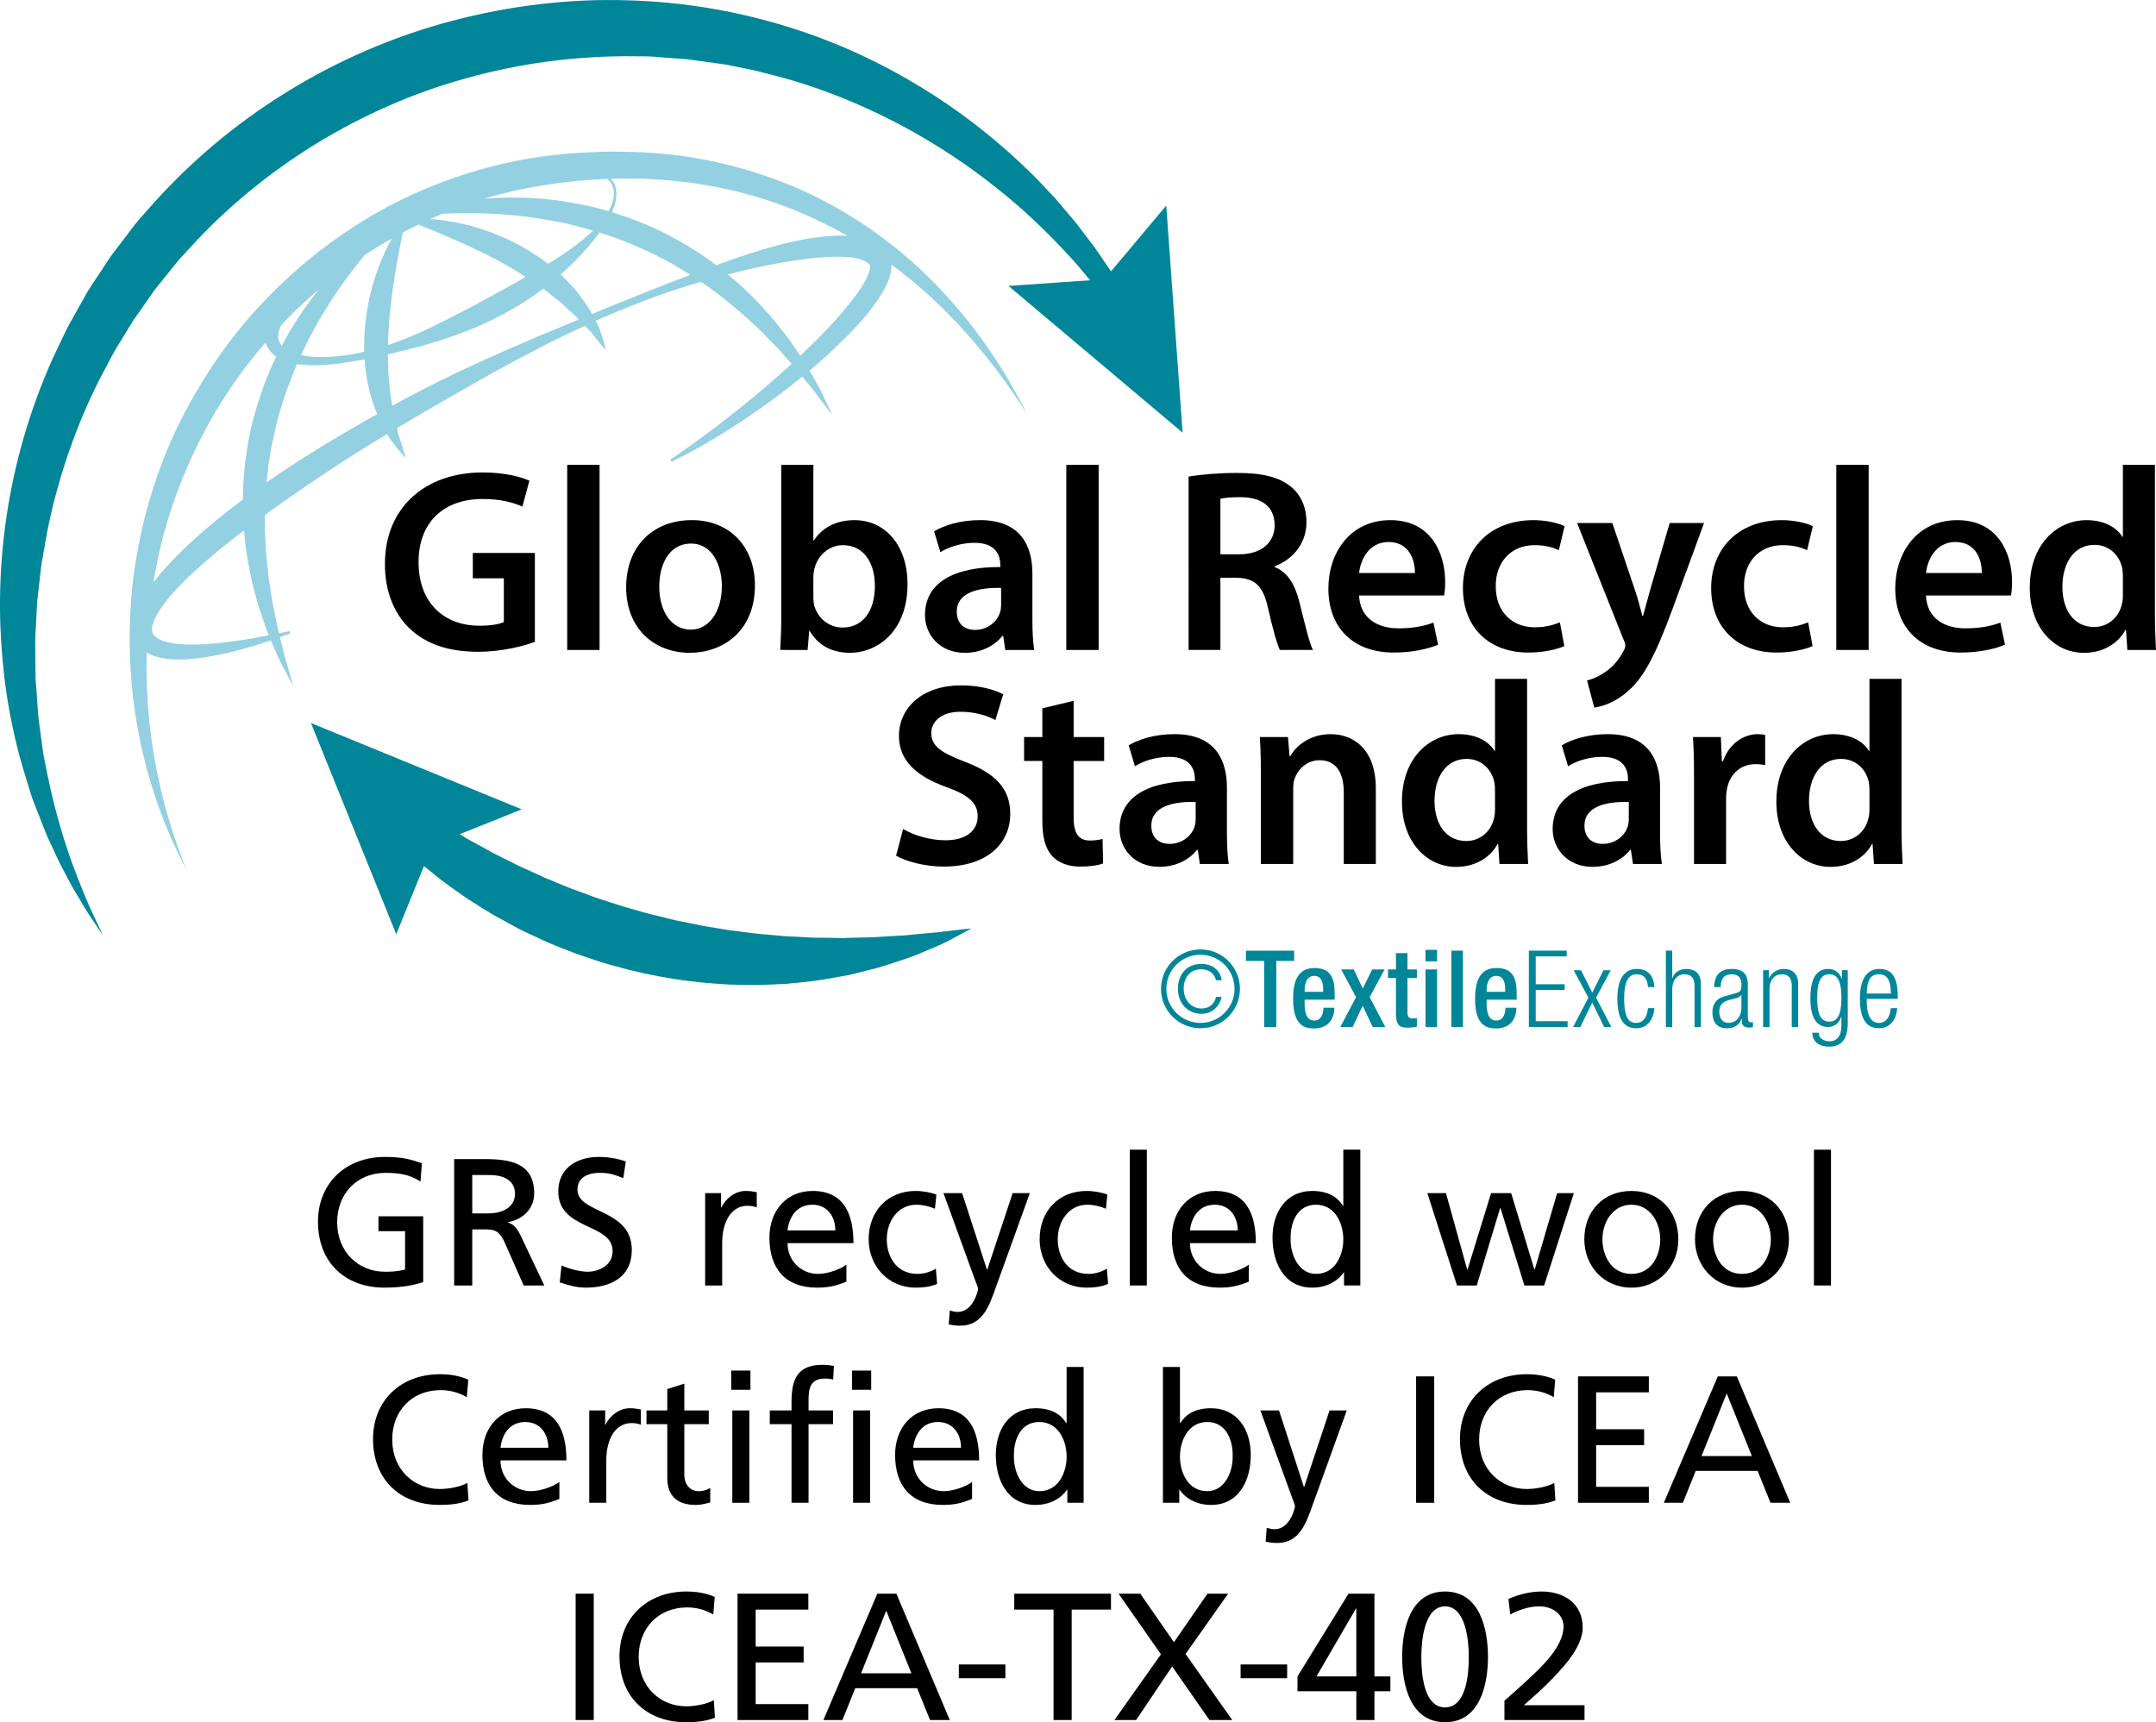 <?xml version="1.0" encoding="utf-8"?>
<!-- Generator: Adobe Illustrator 12.0.0, SVG Export Plug-In . SVG Version: 6.00 Build 51448)  -->
<!DOCTYPE svg PUBLIC "-//W3C//DTD SVG 1.1 Tiny//EN" "http://www.w3.org/Graphics/SVG/1.1/DTD/svg11-tiny.dtd">
<svg  version="1.1" baseProfile="tiny" id="Layer_1" xmlns="http://www.w3.org/2000/svg" xmlns:xlink="http://www.w3.org/1999/xlink" width="300" height="239.67"
	 viewBox="-0.122 -0.439 300 239.67" xml:space="preserve">
<g>
	<g>
		<path fill="#93D0E2" d="M141.711,55.11c-0.736-1.334-1.799-3.307-3.381-5.675c-1.572-2.377-3.603-5.202-6.275-8.174
			c-2.646-2.988-5.94-6.123-9.946-9.031c-4.001-2.904-8.719-5.616-14.076-7.604c-5.348-1.988-11.286-3.391-17.514-3.79
			c-3.11-0.216-6.285-0.226-9.486-0.044c-0.795,0.059-1.602,0.104-2.402,0.177c-0.802,0.084-1.604,0.167-2.409,0.251
			c-0.874,0.108-1.589,0.227-2.394,0.35c-0.788,0.118-1.629,0.3-2.439,0.448c-6.462,1.324-12.791,3.662-18.638,6.9
			c-5.837,3.258-11.147,7.412-15.71,12.131c-4.584,4.7-8.32,10.04-11.253,15.538c-2.948,5.507-4.934,11.207-6.208,16.807
			c-0.579,2.672-1.073,5.507-1.324,8.14c-0.143,1.329-0.197,2.643-0.278,3.928c-0.015,1.284-0.096,2.544-0.052,3.779
			c0.047,4.946,0.625,9.44,1.437,13.353c0.797,3.908,1.855,7.225,2.823,9.907c0.997,2.672,1.939,4.7,2.611,6.068
			c0.684,1.353,1.048,2.082,1.048,2.082s-0.293-0.758-0.842-2.176c-0.543-1.413-1.24-3.524-2.032-6.23
			c-0.736-2.717-1.497-6.059-2.035-9.927c-0.49-3.573-0.75-7.608-0.645-11.969c0.035,0.02,0.071,0.049,0.101,0.069
			c1.083,0.605,2.111,0.758,3.063,0.861c1.91,0.158,3.593-0.034,5.126-0.275c1.531-0.246,2.914-0.542,4.137-0.871
			c2.01-0.532,3.629-1.043,4.853-1.457c0.047,0.108,0.091,0.217,0.138,0.32c0.539,1.279,1.012,2.387,1.491,3.258
			c0.913,1.772,1.462,2.756,1.462,2.756s-0.288-1.107-0.842-2.993c-0.313-0.93-0.554-2.106-0.903-3.42
			c-0.035-0.118-0.059-0.241-0.091-0.359c0.948-0.344,1.452-0.531,1.452-0.531l-0.096-0.32c0,0-0.519,0.108-1.496,0.31
			c-0.251-1.088-0.473-2.284-0.75-3.549c-0.197-0.807-0.273-1.678-0.423-2.554c-0.071-0.443-0.14-0.896-0.216-1.349
			c-0.077-0.453-0.106-0.92-0.163-1.388c-0.231-1.88-0.327-3.873-0.404-5.92c0.013-0.562,0-1.137,0-1.713
			c2.995-2.17,6.16-4.336,9.45-6.516c2.446-1.609,4.98-3.189,7.572-4.75c0.165,0.281,0.327,0.556,0.473,0.807
			c0.403,0.537,0.782,0.989,1.083,1.363c0.62,0.753,1.004,1.157,1.004,1.157s-0.13-0.546-0.423-1.467
			c-0.145-0.467-0.317-1.023-0.548-1.653c-0.072-0.33-0.143-0.669-0.222-1.024c1.688-1.009,3.391-2.013,5.119-3.012
			c4.865-2.805,9.818-5.669,14.922-8.258c2.008-1.043,4.043-2.028,6.096-2.968c0.305,0.315,0.607,0.625,0.886,0.906
			c0.398,0.537,0.775,0.989,1.083,1.363c0.615,0.748,0.999,1.157,0.999,1.157s-0.13-0.542-0.418-1.472
			c-0.153-0.458-0.317-1.024-0.549-1.654c-0.153-0.305-0.317-0.645-0.495-0.994c2.641-1.176,5.311-2.259,7.993-3.248
			c2.212-0.817,4.429-1.531,6.651-2.186c0.143,0.094,0.288,0.192,0.433,0.286c0.883,0.581,1.686,1.24,2.515,1.846
			c1.594,1.29,3.13,2.554,4.491,3.868c0.35,0.325,0.701,0.63,1.024,0.965c0.317,0.33,0.63,0.66,0.942,0.979
			c0.615,0.649,1.265,1.225,1.794,1.87c0.485,0.561,0.962,1.097,1.422,1.609c-1.201,1.097-2.375,2.136-3.495,3.096
			c-2.63,2.264-5.02,4.129-6.999,5.645c-1.996,1.506-3.595,2.647-4.692,3.42c-1.105,0.768-1.693,1.176-1.693,1.176l0.17,0.285
			c0,0,0.64-0.32,1.846-0.93c1.193-0.63,2.938-1.58,5.084-2.904c2.158-1.319,4.712-3.017,7.55-5.109
			c1.191-0.896,2.441-1.86,3.721-2.909c0.02,0.025,0.039,0.049,0.059,0.074c0.841,1.063,1.639,1.964,2.197,2.771
			c1.174,1.575,1.885,2.471,1.885,2.471s-0.453-1.034-1.324-2.825c-0.408-0.906-1.014-1.949-1.715-3.15
			c-0.03-0.054-0.069-0.113-0.101-0.167c1.427-1.201,2.884-2.5,4.341-3.932c1.563-1.536,3.16-3.18,4.611-5.148
			c0.719-0.989,1.43-2.028,1.979-3.347c0.249-0.645,0.495-1.363,0.445-2.348c2.655,1.968,5.003,3.991,7.026,5.984
			c2.775,2.741,5.013,5.335,6.747,7.56c0.876,1.103,1.597,2.136,2.262,3.012c0.625,0.9,1.159,1.668,1.587,2.293
			c0.832,1.274,1.277,1.954,1.277,1.954S142.412,56.454,141.711,55.11 M90.298,24.478c5.901,0.28,11.556,1.349,16.701,3.056
			c2.579,0.842,5.008,1.885,7.306,3.002c1.206,0.585,2.37,1.201,3.499,1.835c-1.307-0.069-2.576,0.01-3.836,0.167
			c-2.675,0.32-5.3,0.975-7.916,1.732c-2.178,0.649-4.351,1.402-6.521,2.195c-0.846-0.649-1.725-1.279-2.652-1.86
			c-0.972-0.6-1.93-1.24-2.963-1.767l-1.526-0.827l-1.577-0.748c-1.885-0.866-3.846-1.56-5.798-2.17
			c0.46-1.009,0.662-1.914,0.64-2.599c-0.01-0.433-0.094-0.802-0.17-1.009c-0.076-0.207-0.116-0.31-0.116-0.31l-0.005-0.01
			c0,0-0.062-0.108-0.172-0.31c-0.066-0.113-0.177-0.256-0.308-0.409C86.708,24.389,88.519,24.395,90.298,24.478 M76.126,36.28
			c-0.842-0.729-1.821-1.274-2.754-1.895c-0.967-0.591-1.983-1.088-2.982-1.585c-0.509-0.221-1.019-0.433-1.525-0.635
			c-0.5-0.212-0.999-0.409-1.509-0.556c-0.997-0.34-1.971-0.63-2.914-0.837c-0.93-0.246-1.833-0.379-2.655-0.517
			c-0.746-0.098-1.425-0.172-2.045-0.211c0.549-0.251,1.102-0.492,1.661-0.729c0.042,0,0.082-0.005,0.123-0.005
			c1.361-0.069,2.887-0.094,4.55-0.084c1.664,0.04,3.452,0.118,5.337,0.305c1.885,0.167,3.849,0.482,5.867,0.856
			c1.693,0.3,3.396,0.768,5.113,1.27c-0.684,0.669-1.481,1.349-2.372,2.013C78.872,34.547,77.551,35.409,76.126,36.28
			 M38.599,46.104c0.046-0.33,0.121-0.674,0.268-1.019c0.029-0.079,0.069-0.157,0.106-0.231c0.313-0.34,0.625-0.674,0.947-1.004
			c1.38-1.412,2.842-2.756,4.363-4.041c-0.462,0.561-0.92,1.147-1.366,1.767c-0.598,0.787-1.149,1.644-1.742,2.5
			c-0.554,0.881-1.12,1.792-1.624,2.746c-0.15,0.276-0.308,0.566-0.458,0.847c-0.066-0.074-0.125-0.147-0.172-0.227
			c-0.04-0.069-0.096-0.128-0.121-0.202l-0.049-0.104l-0.027-0.059l-0.005-0.01C38.55,46.571,38.604,46.478,38.599,46.104
			 M84.903,25.034c0.101,0.177,0.153,0.271,0.158,0.275c0.005,0.01,0.04,0.104,0.111,0.295c0.071,0.212,0.125,0.482,0.14,0.896
			c-0.005,0.404-0.091,0.906-0.293,1.467c-0.116,0.315-0.275,0.64-0.467,0.979c-0.081-0.024-0.163-0.049-0.241-0.074
			c-1.105-0.295-2.192-0.61-3.297-0.802c-0.549-0.108-1.093-0.212-1.632-0.32c-0.551-0.084-1.09-0.167-1.624-0.246
			c-1.073-0.167-2.136-0.256-3.174-0.345c-1.039-0.039-2.052-0.108-3.044-0.098c-1.481-0.035-2.904,0.039-4.242,0.147
			c1.622-0.492,3.255-0.916,4.892-1.26c4.053-0.847,8.17-1.334,12.218-1.486C84.638,24.685,84.808,24.886,84.903,25.034
			 M42.143,48.166c0.908-1.836,1.833-3.603,2.832-5.207c0.977-1.619,1.991-3.101,2.958-4.459c0.933-1.265,1.826-2.412,2.655-3.425
			c1.245-0.817,2.52-1.59,3.822-2.323c-0.308,0.556-0.63,1.176-0.962,1.865c-0.339,0.768-0.716,1.6-1.023,2.51
			c-0.337,0.9-0.63,1.875-0.894,2.899c-0.15,0.502-0.256,1.033-0.357,1.565c-0.105,0.537-0.207,1.073-0.297,1.624
			c-0.136,1.103-0.271,2.234-0.313,3.366c0.005,0.645-0.01,1.29-0.005,1.935c-0.896,0.207-1.814,0.379-2.737,0.507
			c-1.737,0.236-3.521,0.32-5.241,0.103c-0.271-0.039-0.549-0.093-0.817-0.152C41.892,48.702,42.012,48.431,42.143,48.166
			 M53.89,46.708c0.015-1.038,0.14-2.077,0.187-3.105c0.146-1.019,0.185-2.037,0.352-3.017c0.13-0.975,0.251-1.929,0.418-2.825
			c0.125-0.905,0.303-1.752,0.438-2.549c0.147-0.802,0.283-1.536,0.403-2.18c0.086-0.409,0.158-0.768,0.227-1.107
			c0.721-0.384,1.442-0.753,2.178-1.107c0.342,0.133,0.716,0.281,1.139,0.448c0.61,0.256,1.294,0.542,2.045,0.852
			c0.736,0.325,1.543,0.64,2.375,1.029c0.841,0.354,1.703,0.777,2.596,1.201c0.905,0.394,1.784,0.916,2.714,1.349
			c0.884,0.526,1.826,0.989,2.702,1.536c0.455,0.3,0.923,0.576,1.38,0.866c-2.069,1.186-4.299,2.417-6.671,3.681
			c-2.692,1.427-5.569,2.973-8.645,4.316c-1.248,0.536-2.54,1.038-3.858,1.481C53.88,47.285,53.885,46.994,53.89,46.708
			 M29.009,58.338c2.163-3.888,4.798-7.614,7.811-11.108c0.066,0.211,0.138,0.394,0.207,0.502c0.35,0.674,0.802,1.127,1.297,1.462
			c-0.091,0.192-0.182,0.379-0.278,0.571c-0.509,0.999-0.903,2.057-1.332,3.12c-0.78,2.146-1.491,4.365-1.986,6.639l-0.347,1.708
			l-0.246,1.722c-0.197,1.137-0.264,2.294-0.369,3.431c-0.069,0.905-0.096,1.806-0.096,2.697c-0.736,0.551-1.477,1.103-2.185,1.664
			c-3.908,3.115-7.471,6.27-10.251,9.848c0.347-2.126,0.79-4.232,1.375-6.516C24.004,68.88,26.133,63.481,29.009,58.338
			 M34.684,79.24c0.172,0.979,0.399,1.915,0.65,2.805c0.263,0.891,0.448,1.767,0.746,2.569c0.414,1.21,0.788,2.343,1.196,3.361
			c-1.245,0.246-2.859,0.551-4.823,0.817c-1.23,0.158-2.591,0.335-4.068,0.418c-1.467,0.074-3.069,0.104-4.636-0.157
			c-0.765-0.133-1.543-0.369-2.057-0.733c-0.13-0.094-0.241-0.182-0.327-0.281c-0.044-0.049-0.086-0.098-0.091-0.113
			c-0.01-0.015-0.015-0.01-0.034-0.039l-0.086-0.158c-0.086-0.172-0.14-0.423-0.116-0.724c0.04-0.6,0.357-1.397,0.827-2.17
			c0.467-0.777,1.063-1.56,1.712-2.333c1.317-1.55,2.894-3.056,4.597-4.542c1.693-1.497,3.529-2.978,5.463-4.439
			c0.066-0.049,0.13-0.094,0.197-0.143C33.997,75.426,34.29,77.405,34.684,79.24 M44.375,61.862
			c-2.569,1.565-5.04,3.184-7.407,4.838c0-0.02,0-0.04,0.005-0.064c0.116-1.063,0.192-2.141,0.394-3.204l0.261-1.604l0.352-1.594
			c0.418-2.131,1.053-4.218,1.75-6.246c0.48-1.275,0.957-2.535,1.472-3.76c0.423,0.069,0.846,0.108,1.265,0.133
			c0.942,0.064,1.87,0.03,2.783-0.039c0.916-0.064,1.823-0.158,2.714-0.3c0.893-0.138,1.774-0.291,2.652-0.458
			c0.015,0.138,0.02,0.271,0.035,0.409c0.101,1.117,0.217,2.22,0.485,3.263c0.121,0.521,0.226,1.038,0.357,1.53
			c0.13,0.497,0.322,0.97,0.484,1.433c0.131,0.339,0.251,0.669,0.376,0.994C49.626,58.722,46.961,60.282,44.375,61.862
			 M74.502,46.473c-5.281,2.273-10.557,4.602-15.606,7.195c-1.499,0.768-2.97,1.555-4.432,2.357
			c-0.025-0.158-0.044-0.305-0.074-0.458c-0.062-0.443-0.177-0.886-0.221-1.358c-0.032-0.467-0.082-0.94-0.128-1.427
			c-0.03-0.487-0.125-0.964-0.125-1.471c-0.01-0.502-0.02-1.004-0.044-1.516c-0.027-0.3-0.032-0.61-0.032-0.91
			c1.519-0.35,3.015-0.724,4.477-1.123c3.332-0.92,6.486-2.008,9.363-3.366c2.874-1.349,5.458-2.904,7.68-4.572
			c0.037-0.024,0.066-0.054,0.101-0.083c0.015,0.01,0.032,0.03,0.047,0.04c0.423,0.271,0.77,0.62,1.159,0.91
			c0.381,0.295,0.755,0.605,1.129,0.886c0.367,0.29,0.674,0.635,1.011,0.93c0.571,0.526,1.145,1.009,1.614,1.516
			C78.449,44.833,76.478,45.656,74.502,46.473 M90.372,39.966c-2.695,1.073-5.401,2.175-8.118,3.288
			c-0.025-0.04-0.04-0.079-0.066-0.128c-0.387-0.792-0.953-1.511-1.531-2.298c-0.298-0.389-0.591-0.807-0.933-1.191
			c-0.347-0.379-0.716-0.753-1.088-1.137c-0.238-0.261-0.489-0.507-0.753-0.743c1.149-1.019,2.198-2.038,3.101-3.027
			c0.761-0.832,1.442-1.644,2.035-2.421c0.101-0.133,0.187-0.256,0.278-0.389c0.029,0.005,0.062,0.015,0.091,0.024
			c2.035,0.66,4.087,1.403,6.046,2.343l1.484,0.679l1.439,0.748c0.979,0.473,1.885,1.063,2.808,1.609
			c0.263,0.148,0.504,0.32,0.755,0.487C94.077,38.519,92.232,39.238,90.372,39.966 M120.737,37.643
			c-0.354,0.911-0.947,1.86-1.577,2.747c-1.292,1.781-2.731,3.44-4.178,4.971c-1.265,1.314-2.52,2.54-3.75,3.711
			c-0.362-0.546-0.746-1.098-1.144-1.684c-0.463-0.723-1.053-1.397-1.612-2.141c-0.566-0.738-1.169-1.477-1.851-2.2
			c-1.299-1.491-2.776-2.972-4.41-4.4c-0.352-0.3-0.711-0.6-1.073-0.9c1.829-0.468,3.654-0.901,5.458-1.26
			c2.601-0.517,5.17-0.92,7.646-1.112c1.235-0.094,2.448-0.113,3.578-0.04c1.117,0.079,2.207,0.359,2.756,0.773
			c0.135,0.098,0.231,0.216,0.258,0.226l0.106,0.177c0.005,0.005,0.01,0.024,0.02,0.059
			C120.994,36.757,120.912,37.205,120.737,37.643 M120.944,36.501L120.944,36.501v0.005
			C120.944,36.506,120.944,36.506,120.944,36.501z"/>
	</g>
	<g>
		<path fill="#008698" d="M134.083,128.86c-0.61,0.073-1.506,0.177-2.646,0.31c-0.563,0.084-1.188,0.158-1.875,0.202
			c-0.679,0.063-1.415,0.133-2.203,0.202c-0.775,0.088-1.602,0.177-2.473,0.201c-0.856,0.05-1.759,0.104-2.702,0.168
			c-0.918,0.078-1.981,0.059-3.024,0.098c-0.524,0.015-1.063,0.035-1.607,0.05l-0.409,0.015l-0.15,0.005
			c-0.027,0.005,0.121-0.015,0.044-0.01h-0.025h-0.197c-0.268-0.005-0.539-0.015-0.812-0.02c-1.083-0.035-2.188-0.005-3.31-0.05
			c-1.134-0.068-2.284-0.133-3.448-0.172c-1.164-0.094-2.345-0.231-3.539-0.315c-1.188-0.108-2.389-0.3-3.598-0.438
			c-1.21-0.143-2.414-0.384-3.629-0.566c-0.61-0.094-1.213-0.212-1.814-0.35l-1.813-0.359c-1.216-0.206-2.399-0.57-3.595-0.846
			c-1.198-0.251-2.367-0.625-3.531-0.95c-1.174-0.311-2.308-0.709-3.442-1.068c-0.564-0.187-1.13-0.354-1.684-0.551
			c-0.549-0.207-1.092-0.413-1.634-0.615c-0.544-0.197-1.083-0.394-1.617-0.586c-0.529-0.196-1.043-0.428-1.563-0.635
			c-1.024-0.438-2.045-0.816-2.998-1.284c-0.969-0.438-1.912-0.866-2.822-1.28c-0.888-0.463-1.75-0.896-2.591-1.299
			c-0.847-0.394-1.602-0.861-2.353-1.265c-0.731-0.418-1.477-0.773-2.114-1.157c-0.372-0.227-0.724-0.438-1.068-0.64l8.635-3.465
			l-29.328-12.009l11.863,29.386l3.856-9.479c0.674,0.551,1.437,1.146,2.251,1.812c0.662,0.526,1.371,1.019,2.128,1.56
			c0.766,0.517,1.541,1.112,2.409,1.639c0.856,0.547,1.757,1.112,2.695,1.679c0.962,0.526,1.956,1.078,2.98,1.639
			c1.011,0.586,2.126,1.039,3.229,1.58c1.104,0.531,2.254,1.033,3.447,1.486c0.591,0.236,1.191,0.468,1.794,0.704
			c0.605,0.226,1.23,0.423,1.851,0.64c1.24,0.428,2.5,0.856,3.804,1.176c2.577,0.738,5.242,1.314,7.929,1.742
			c2.68,0.458,5.396,0.685,8.062,0.832c1.341,0.02,2.663,0.084,3.972,0.059c1.307-0.039,2.596-0.103,3.861-0.162
			c1.265-0.118,2.505-0.246,3.713-0.389c1.21-0.152,2.384-0.369,3.523-0.571c0.283-0.049,0.564-0.098,0.847-0.152l0.212-0.034
			l0.12-0.02l0.052-0.01l0.101-0.024l0.396-0.094c0.532-0.128,1.048-0.261,1.563-0.379c1.029-0.281,1.991-0.468,2.98-0.793
			c1.939-0.635,3.718-1.156,5.204-1.815c1.499-0.641,2.803-1.132,3.832-1.698c1.029-0.536,1.829-0.965,2.377-1.26
			c0.546-0.301,0.832-0.463,0.832-0.463S134.703,128.8,134.083,128.86"/>
		<path fill="#008698" d="M164.437,59.775l-2.279-31.611l-7.688,9.164c-0.324-0.492-0.698-1.039-1.103-1.624
			c-0.4-0.581-0.819-1.221-1.299-1.875c-0.49-0.645-1.009-1.324-1.553-2.042c-0.276-0.364-0.559-0.738-0.847-1.117
			c-0.308-0.364-0.62-0.743-0.942-1.127c-0.65-0.768-1.309-1.585-2.04-2.402c-0.755-0.792-1.538-1.624-2.35-2.485
			c-0.81-0.871-1.728-1.683-2.635-2.574c-3.718-3.46-8.229-7.077-13.611-10.35c-5.362-3.292-11.583-6.27-18.527-8.421
			c-6.979-2.16-14.438-3.499-22.526-3.715c-7.958-0.231-16.214,0.738-24.298,2.874c-8.089,2.141-15.98,5.537-23.193,10.045
			c-7.232,4.469-13.758,10.069-19.246,16.384l-1.034,1.176l-0.256,0.3l-0.125,0.147l-0.066,0.074l-0.146,0.177l-0.45,0.596
			c-0.605,0.788-1.203,1.575-1.799,2.367l-0.896,1.176c-0.298,0.379-0.586,0.866-0.879,1.29c-0.578,0.876-1.159,1.752-1.737,2.623
			c-0.283,0.438-0.581,0.871-0.846,1.309l-0.753,1.334c-0.492,0.886-0.986,1.767-1.481,2.648c-0.515,0.861-0.928,1.781-1.361,2.682
			c-0.428,0.9-0.856,1.801-1.28,2.697c-3.236,7.235-5.323,14.652-6.381,21.788c-1.083,7.131-1.154,13.977-0.568,20.193
			c0.549,6.221,1.794,11.826,3.332,16.62c0.381,1.201,0.679,2.377,1.139,3.459c0.428,1.098,0.842,2.151,1.238,3.16
			c0.101,0.251,0.202,0.502,0.298,0.743l0.157,0.394l0.16,0.354c0.216,0.463,0.428,0.916,0.635,1.363
			c0.423,0.886,0.778,1.737,1.216,2.54c0.832,1.6,1.563,3.027,2.303,4.198c0.716,1.196,1.299,2.215,1.848,2.997
			c1.07,1.585,1.639,2.427,1.639,2.427s-0.433-0.916-1.245-2.644c-0.817-1.707-1.905-4.286-3.108-7.569
			c-1.196-3.342-2.409-7.407-3.379-12.176c-0.12-0.59-0.241-1.191-0.361-1.806c-0.136-0.61-0.253-1.235-0.323-1.875
			c-0.172-1.274-0.347-2.584-0.524-3.927C5.105,98.39,5.066,96.993,4.95,95.58c-0.042-0.709-0.135-1.417-0.13-2.146
			c-0.012-0.724-0.017-1.457-0.022-2.195c-0.01-0.743-0.015-1.486-0.02-2.239c-0.015-0.758,0.071-1.516,0.096-2.284
			c0.039-0.763,0.081-1.541,0.115-2.323c0.025-0.389,0.047-0.782,0.067-1.171c0.044-0.389,0.091-0.782,0.135-1.181
			c0.091-0.787,0.182-1.584,0.273-2.382c0.096-0.802,0.165-1.609,0.333-2.417c0.308-1.609,0.534-3.248,0.896-4.892
			c1.417-6.57,3.684-13.318,6.947-19.824c0.423-0.797,0.852-1.609,1.275-2.421c0.428-0.807,0.836-1.634,1.338-2.407
			c0.485-0.782,0.97-1.575,1.452-2.367l0.726-1.186l0.788-1.117c0.519-0.743,1.043-1.491,1.567-2.244
			c0.271-0.374,0.487-0.743,0.81-1.132l0.928-1.147c0.62-0.772,1.24-1.545,1.865-2.318l0.463-0.581
			c-0.02,0.03-0.091,0.118-0.02,0.035l0.062-0.064l0.12-0.133l0.241-0.256l0.967-1.043c5.086-5.63,11.103-10.552,17.661-14.598
			c6.57-4.016,13.697-7.151,21.025-9.134c7.318-2.047,14.792-2.997,22.024-3.027c0.906,0.005,1.809,0.015,2.705,0.02
			c0.908-0.02,1.75,0.113,2.621,0.158c0.869,0.064,1.73,0.123,2.586,0.187c0.418,0.015,0.871,0.069,1.331,0.143l1.361,0.192
			c0.906,0.123,1.809,0.251,2.705,0.374l0.672,0.093l0.509,0.104l1.26,0.261c0.832,0.172,1.673,0.315,2.488,0.517
			c0.817,0.212,1.634,0.418,2.441,0.625c6.464,1.659,12.336,4.129,17.521,6.861c5.183,2.756,9.668,5.798,13.412,8.8
			c3.78,2.973,6.784,5.931,9.167,8.45c0.595,0.64,1.149,1.24,1.678,1.811c0.509,0.571,0.959,1.132,1.393,1.644
			c0.275,0.33,0.538,0.635,0.784,0.935l-11.358,0.792L164.437,59.775"/>
	</g>
	<g>
		<path d="M74.303,88.887c-1.563,0.581-4.607,1.378-7.872,1.378c-4.139,0-7.257-1.053-9.58-3.263
			c-2.173-2.067-3.448-5.295-3.408-8.997c0-7.731,5.515-12.698,13.603-12.698c3.012,0,5.372,0.615,6.494,1.157l-0.977,3.593
			c-1.346-0.581-2.978-1.053-5.554-1.053c-5.227,0-8.889,3.086-8.889,8.78c0,5.551,3.411,8.854,8.49,8.854
			c1.6,0,2.793-0.221,3.374-0.507v-6.093H65.67v-3.524h8.633V88.887"/>
		<rect x="78.803" y="64.254" width="4.501" height="25.759"/>
		<path d="M104.924,81.012c0,6.497-4.569,9.395-9.07,9.395c-5.005,0-8.849-3.44-8.849-9.105c0-5.802,3.805-9.36,9.142-9.36
			C101.403,71.942,104.924,75.643,104.924,81.012 M91.612,81.194c0,3.416,1.666,5.989,4.387,5.989c2.542,0,4.321-2.505,4.321-6.063
			c0-2.756-1.235-5.911-4.284-5.911C92.881,75.209,91.612,78.256,91.612,81.194"/>
		<path d="M108.448,90.014c0.071-1.196,0.146-3.155,0.146-4.971V64.254h4.461v10.522h0.069c1.09-1.708,3.014-2.83,5.66-2.83
			c4.321,0,7.404,3.593,7.37,8.957c0,6.349-4.028,9.503-8.02,9.503c-2.288,0-4.318-0.871-5.588-3.046h-0.071l-0.221,2.653H108.448
			 M113.055,82.72c0,0.364,0.034,0.724,0.105,1.053c0.473,1.777,2.035,3.121,3.955,3.121c2.793,0,4.501-2.25,4.501-5.808
			c0-3.12-1.486-5.66-4.464-5.66c-1.814,0-3.443,1.304-3.952,3.268c-0.076,0.325-0.145,0.724-0.145,1.157V82.72z"/>
		<path d="M139.757,90.014l-0.288-1.959h-0.111c-1.088,1.374-2.938,2.353-5.224,2.353c-3.554,0-5.549-2.569-5.549-5.256
			c0-4.464,3.955-6.713,10.483-6.679v-0.286c0-1.167-0.47-3.086-3.59-3.086c-1.742,0-3.558,0.546-4.751,1.305l-0.871-2.899
			c1.304-0.797,3.592-1.565,6.386-1.565c5.66,0,7.291,3.592,7.291,7.441v6.383c0,1.6,0.071,3.16,0.253,4.248H139.757
			 M139.179,81.376c-3.155-0.069-6.169,0.62-6.169,3.302c0,1.742,1.125,2.54,2.54,2.54c1.779,0,3.083-1.162,3.482-2.431
			c0.11-0.325,0.147-0.689,0.147-0.979V81.376z"/>
		<rect x="148.251" y="64.254" width="4.5" height="25.759"/>
		<path d="M165.268,65.888c1.669-0.295,4.174-0.512,6.748-0.512c3.519,0,5.91,0.581,7.545,1.963
			c1.348,1.122,2.106,2.825,2.106,4.897c0,3.155-2.142,5.296-4.43,6.127v0.113c1.742,0.649,2.795,2.357,3.41,4.715
			c0.764,3.046,1.418,5.876,1.925,6.821h-4.606c-0.364-0.729-0.945-2.722-1.634-5.773c-0.689-3.189-1.851-4.208-4.391-4.277h-2.249
			v10.05h-4.425V65.888 M169.692,76.696h2.652c3.008,0,4.893-1.595,4.893-4.026c0-2.687-1.885-3.922-4.789-3.922
			c-1.412,0-2.322,0.113-2.756,0.222V76.696z"/>
		<path d="M188.99,82.43c0.118,3.194,2.618,4.572,5.443,4.572c2.066,0,3.563-0.295,4.901-0.797l0.649,3.085
			c-1.521,0.61-3.622,1.083-6.161,1.083c-5.739,0-9.105-3.519-9.105-8.923c0-4.897,2.973-9.503,8.633-9.503
			c5.733,0,7.618,4.71,7.618,8.598c0,0.832-0.068,1.486-0.147,1.885H188.99 M196.756,79.309c0.04-1.634-0.688-4.321-3.661-4.321
			c-2.756,0-3.918,2.505-4.104,4.321H196.756z"/>
		<path d="M217.55,89.467c-0.94,0.433-2.79,0.906-5.005,0.906c-5.522,0-9.105-3.514-9.105-8.992c0-5.301,3.627-9.435,9.834-9.435
			c1.629,0,3.297,0.359,4.311,0.832l-0.797,3.342c-0.724-0.33-1.781-0.694-3.376-0.694c-3.406,0-5.443,2.505-5.404,5.733
			c0,3.627,2.362,5.699,5.404,5.699c1.564,0,2.652-0.33,3.519-0.694L217.55,89.467"/>
		<path d="M224.229,72.345l3.194,9.469c0.359,1.087,0.723,2.426,0.979,3.445h0.107c0.286-1.019,0.615-2.323,0.945-3.479l2.756-9.435
			h4.784l-4.42,12.043c-2.431,6.6-4.065,9.538-6.172,11.354c-1.742,1.561-3.553,2.141-4.685,2.289l-1.01-3.775
			c0.764-0.182,1.703-0.581,2.609-1.235c0.836-0.542,1.815-1.595,2.431-2.791c0.183-0.33,0.29-0.581,0.29-0.797
			c0-0.182-0.034-0.438-0.251-0.871l-6.462-16.217H224.229"/>
		<path d="M252.095,89.467c-0.945,0.433-2.796,0.906-5.006,0.906c-5.517,0-9.109-3.514-9.109-8.992c0-5.301,3.632-9.435,9.833-9.435
			c1.634,0,3.303,0.359,4.316,0.832l-0.798,3.342c-0.723-0.33-1.776-0.694-3.376-0.694c-3.41,0-5.443,2.505-5.403,5.733
			c0,3.627,2.357,5.699,5.403,5.699c1.561,0,2.653-0.33,3.52-0.694L252.095,89.467"/>
		<rect x="255.392" y="64.254" width="4.503" height="25.759"/>
		<path d="M267.873,82.43c0.113,3.194,2.618,4.572,5.453,4.572c2.062,0,3.553-0.295,4.892-0.797l0.655,3.085
			c-1.531,0.61-3.628,1.083-6.167,1.083c-5.733,0-9.11-3.519-9.11-8.923c0-4.897,2.973-9.503,8.633-9.503
			c5.733,0,7.623,4.71,7.623,8.598c0,0.832-0.073,1.486-0.147,1.885H267.873 M275.639,79.309c0.04-1.634-0.688-4.321-3.661-4.321
			c-2.756,0-3.918,2.505-4.104,4.321H275.639z"/>
		<path d="M299.73,64.249v20.789c0,1.816,0.073,3.775,0.147,4.976h-3.986l-0.188-2.795h-0.073c-1.054,1.959-3.189,3.194-5.769,3.194
			c-4.208,0-7.545-3.593-7.545-9.036c-0.034-5.911,3.667-9.43,7.909-9.43c2.432,0,4.174,1.014,4.971,2.318h0.074V64.249H299.73
			 M295.271,79.708c0-0.364-0.034-0.797-0.113-1.162c-0.394-1.742-1.812-3.16-3.844-3.16c-2.859,0-4.459,2.54-4.459,5.842
			c0,3.229,1.6,5.591,4.425,5.591c1.811,0,3.41-1.235,3.844-3.154c0.113-0.399,0.147-0.837,0.147-1.304V79.708z"/>
		<path d="M125.541,114.932c1.452,0.836,3.63,1.565,5.913,1.565c2.867,0,4.464-1.349,4.464-3.342c0-1.851-1.235-2.938-4.353-4.06
			c-4.028-1.452-6.602-3.598-6.602-7.112c0-3.991,3.336-7.043,8.632-7.043c2.65,0,4.606,0.586,5.876,1.24l-1.088,3.588
			c-0.869-0.472-2.576-1.156-4.86-1.156c-2.833,0-4.061,1.521-4.061,2.938c0,1.885,1.41,2.756,4.676,4.026
			c4.245,1.59,6.314,3.735,6.314,7.254c0,3.917-2.978,7.328-9.287,7.328c-2.577,0-5.261-0.723-6.603-1.521L125.541,114.932"/>
		<path d="M149.271,97.086v5.044h4.245v3.332h-4.245v7.806c0,2.141,0.581,3.263,2.288,3.263c0.761,0,1.342-0.108,1.74-0.222
			l0.068,3.411c-0.649,0.261-1.809,0.438-3.226,0.438c-1.632,0-3.012-0.542-3.844-1.457c-0.942-1.009-1.381-2.608-1.381-4.932
			v-8.308h-2.539v-3.332h2.539v-3.991L149.271,97.086"/>
		<path d="M166.833,119.794l-0.285-1.958h-0.113c-1.088,1.378-2.938,2.357-5.227,2.357c-3.554,0-5.547-2.579-5.547-5.256
			c0-4.469,3.957-6.713,10.482-6.679v-0.29c0-1.162-0.472-3.081-3.593-3.081c-1.742,0-3.553,0.542-4.754,1.304l-0.866-2.904
			c1.305-0.802,3.583-1.56,6.384-1.56c5.659,0,7.288,3.593,7.288,7.437v6.388c0,1.595,0.074,3.155,0.256,4.242H166.833
			 M166.252,111.162c-3.154-0.074-6.171,0.615-6.171,3.297c0,1.747,1.127,2.54,2.539,2.54c1.781,0,3.091-1.156,3.484-2.426
			c0.113-0.33,0.147-0.689,0.147-0.984V111.162z"/>
		<path d="M175.322,107.387c0-2.033-0.034-3.735-0.143-5.261h3.918l0.217,2.653h0.108c0.768-1.383,2.687-3.051,5.62-3.051
			c3.086,0,6.279,1.998,6.279,7.584v10.483h-4.463v-9.976c0-2.544-0.94-4.464-3.372-4.464c-1.781,0-3.012,1.27-3.484,2.614
			c-0.143,0.398-0.177,0.94-0.177,1.452v10.375h-4.504V107.387"/>
		<path d="M212.367,94.035v20.789c0,1.816,0.074,3.775,0.143,4.971h-3.986l-0.182-2.795h-0.074
			c-1.053,1.964-3.194,3.199-5.772,3.199c-4.203,0-7.54-3.598-7.54-9.036c-0.04-5.916,3.661-9.435,7.904-9.435
			c2.436,0,4.173,1.014,4.976,2.323h0.068V94.035H212.367 M207.903,109.493c0-0.364-0.034-0.797-0.113-1.162
			c-0.394-1.742-1.806-3.16-3.839-3.16c-2.864,0-4.464,2.54-4.464,5.842c0,3.229,1.6,5.586,4.425,5.586
			c1.816,0,3.416-1.23,3.849-3.16c0.108-0.389,0.143-0.832,0.143-1.304V109.493z"/>
		<path d="M227.103,119.794l-0.295-1.958h-0.108c-1.088,1.378-2.934,2.357-5.227,2.357c-3.554,0-5.547-2.579-5.547-5.256
			c0-4.469,3.957-6.713,10.482-6.679v-0.29c0-1.162-0.467-3.081-3.587-3.081c-1.743,0-3.559,0.542-4.755,1.304l-0.871-2.904
			c1.305-0.802,3.598-1.56,6.384-1.56c5.659,0,7.293,3.593,7.293,7.437v6.388c0,1.595,0.069,3.155,0.257,4.242H227.103
			 M226.521,111.162c-3.159-0.074-6.171,0.615-6.171,3.297c0,1.747,1.122,2.54,2.539,2.54c1.781,0,3.086-1.156,3.484-2.426
			c0.108-0.33,0.147-0.689,0.147-0.984V111.162z"/>
		<path d="M235.593,107.82c0-2.392-0.035-4.095-0.148-5.694h3.884l0.143,3.376h0.147c0.871-2.505,2.938-3.775,4.828-3.775
			c0.433,0,0.684,0.04,1.048,0.108v4.208c-0.364-0.069-0.763-0.143-1.304-0.143c-2.136,0-3.593,1.378-3.996,3.372
			c-0.069,0.398-0.138,0.871-0.138,1.383v9.139h-4.464V107.82"/>
		<path d="M264.467,94.035v20.789c0,1.816,0.079,3.775,0.148,4.971h-3.987l-0.187-2.795h-0.069
			c-1.053,1.964-3.188,3.199-5.768,3.199c-4.213,0-7.55-3.598-7.55-9.036c-0.029-5.916,3.666-9.435,7.914-9.435
			c2.431,0,4.168,1.014,4.971,2.323h0.068V94.035H264.467 M260.008,109.493c0-0.364-0.034-0.797-0.103-1.162
			c-0.404-1.742-1.816-3.16-3.854-3.16c-2.859,0-4.458,2.54-4.458,5.842c0,3.229,1.599,5.586,4.429,5.586
			c1.812,0,3.406-1.23,3.839-3.16c0.113-0.389,0.147-0.832,0.147-1.304V109.493z"/>
		<path fill="#008698" d="M166.922,131.685c3.031,0,5.487,2.45,5.487,5.487c0,3.031-2.456,5.482-5.487,5.482
			c-3.037,0-5.493-2.451-5.493-5.482C161.429,134.135,163.885,131.685,166.922,131.685 M166.922,141.912
			c2.613,0,4.739-2.126,4.739-4.739c0-2.623-2.126-4.749-4.739-4.749c-2.623,0-4.75,2.126-4.75,4.749
			C162.172,139.786,164.299,141.912,166.922,141.912 M169.875,138.299c-0.325,1.383-1.379,2.348-2.776,2.348
			c-2.022,0-3.317-1.516-3.317-3.475c0-2.013,1.221-3.47,3.269-3.47c1.446,0,2.618,0.816,2.825,2.278h-0.798
			c-0.196-0.866-0.925-1.53-2.027-1.53c-1.614,0-2.471,1.186-2.471,2.722c0,1.407,0.925,2.736,2.52,2.736
			c1.073,0,1.797-0.704,1.979-1.609H169.875z"/>
		<polygon fill="#008698" points="175.78,133.284 173.251,133.284 173.251,131.862 179.954,131.862 179.954,133.284 
			177.474,133.284 177.474,142.478 175.78,142.478 		"/>
		<path fill="#008698" d="M181.411,138.683v0.468c0,1.067,0.138,2.431,1.343,2.431c1.147,0,1.28-1.304,1.28-1.781h1.516
			c0,1.771-1.073,2.884-2.811,2.884c-1.309,0-2.928-0.384-2.928-4.085c0-2.102,0.442-4.331,2.958-4.331
			c2.234,0,2.824,1.339,2.824,3.568v0.847H181.411 M183.989,137.585v-0.433c0-1.015-0.329-1.782-1.235-1.782
			c-1.028,0-1.343,1.009-1.343,2.048v0.167H183.989z"/>
		<polygon fill="#008698" points="188.566,138.329 186.5,134.475 188.252,134.475 189.502,137.123 190.811,134.475 192.538,134.475 
			190.457,138.329 192.632,142.478 190.885,142.478 189.492,139.52 188.094,142.478 186.382,142.478 		"/>
		<path fill="#008698" d="M193.016,134.475h1.103v-2.273h1.604v2.273h1.31v1.191h-1.31v4.778c0,0.62,0.177,0.847,0.729,0.847
			c0.236,0,0.428-0.015,0.581-0.049v1.19c-0.345,0.094-0.793,0.138-1.3,0.138c-1.083,0-1.614-0.305-1.614-1.934v-4.971h-1.103
			V134.475"/>
		<path fill="#008698" d="M198.232,131.744h1.609v1.604h-1.609V131.744z M198.232,134.475h1.609v8.003h-1.609V134.475z"/>
		<rect x="201.835" y="131.857" fill="#008698" width="1.604" height="10.621"/>
		<path fill="#008698" d="M206.737,138.683v0.468c0,1.067,0.138,2.431,1.339,2.431c1.146,0,1.279-1.304,1.279-1.781h1.521
			c0,1.771-1.077,2.884-2.81,2.884c-1.314,0-2.934-0.384-2.934-4.085c0-2.102,0.442-4.331,2.963-4.331
			c2.229,0,2.825,1.339,2.825,3.568v0.847H206.737 M209.316,137.585v-0.433c0-1.015-0.33-1.782-1.24-1.782
			c-1.024,0-1.339,1.009-1.339,2.048v0.167H209.316z"/>
		<polygon fill="#008698" points="212.613,131.857 217.88,131.857 217.88,132.659 213.568,132.659 213.568,136.533 217.594,136.533 
			217.594,137.334 213.568,137.334 213.568,141.675 218.008,141.675 218.008,142.478 212.613,142.478 		"/>
		<polygon fill="#008698" points="221.433,139.086 219.779,142.478 218.771,142.478 220.901,138.403 218.854,134.583 
			219.868,134.583 221.433,137.704 222.998,134.583 224.002,134.583 221.965,138.403 224.091,142.478 223.087,142.478 		"/>
		<path fill="#008698" d="M230.085,139.859c-0.138,1.684-1.058,2.801-2.51,2.801c-1.664,0-2.647-1.161-2.647-4.139
			c0-2.736,0.983-4.12,2.716-4.12c1.486,0,2.353,0.911,2.441,2.53h-0.891c-0.104-1.235-0.596-1.781-1.551-1.781
			c-0.964,0-1.767,0.595-1.767,3.386c0,2.973,0.847,3.376,1.679,3.376c0.905,0,1.486-0.669,1.639-2.053H230.085"/>
		<path fill="#008698" d="M231.68,131.857h0.886v3.824h0.034c0.222-0.803,0.999-1.275,1.93-1.275c1.211,0,2.022,0.626,2.022,2.112
			v5.96h-0.886v-5.709c0-1.088-0.453-1.625-1.358-1.625c-1.038,0-1.742,0.803-1.742,2.023v5.311h-0.886V131.857"/>
		<path fill="#008698" d="M238.412,136.931c0-1.619,0.778-2.53,2.441-2.53c1.634,0,2.229,0.847,2.229,2.097v4.676
			c0,0.443,0.152,0.654,0.463,0.654h0.251v0.65c-0.168,0.059-0.296,0.088-0.419,0.088c-0.693,0-1.142-0.162-1.142-0.984v-0.266
			h-0.034c-0.354,1.044-1.157,1.344-2.033,1.344c-1.383,0-2.013-0.866-2.013-2.234c0-1.043,0.482-1.875,1.595-2.186l1.684-0.477
			c0.625-0.178,0.758-0.325,0.758-1.25c0-1.01-0.566-1.363-1.373-1.363c-1.054,0-1.511,0.635-1.511,1.781H238.412 M242.192,138.014
			h-0.03c-0.088,0.271-0.6,0.438-0.954,0.521l-0.738,0.196c-0.896,0.236-1.358,0.694-1.358,1.635c0,0.92,0.478,1.545,1.25,1.545
			c1.088,0,1.831-0.817,1.831-2.234V138.014z"/>
		<path fill="#008698" d="M245.209,134.579h0.803v1.107h0.029c0.447-0.886,1.221-1.28,2.027-1.28c1.201,0,2.018,0.626,2.018,2.112
			v5.96h-0.891v-5.709c0-1.083-0.447-1.625-1.354-1.625c-1.043,0-1.742,0.803-1.742,2.023v5.311h-0.891V134.579"/>
		<path fill="#008698" d="M256.18,134.579h0.807v7.333c0,2.186-0.807,3.303-2.589,3.303c-1.53,0-2.333-0.803-2.348-1.93h0.891
			c0,0.738,0.699,1.187,1.486,1.187c1.083,0,1.674-0.758,1.674-2.156v-1.25h-0.039c-0.281,0.97-1.024,1.413-1.841,1.413
			c-1.221,0-2.437-0.803-2.437-3.952c0-2.727,0.782-4.125,2.524-4.125c0.866,0,1.561,0.508,1.841,1.398h0.03V134.579
			 M254.417,141.735c1.054,0,1.684-0.778,1.684-3.303c0-2.515-0.63-3.282-1.684-3.282c-1.063,0-1.683,0.768-1.683,3.282
			C252.734,140.957,253.354,141.735,254.417,141.735"/>
		<path fill="#008698" d="M263.872,139.859c-0.134,1.684-1.054,2.796-2.545,2.796c-1.663,0-2.647-1.156-2.647-4.129
			c0-2.736,0.984-4.125,2.722-4.125c1.757,0,2.544,1.206,2.544,3.839v0.33h-4.312v0.369c0,2.273,0.798,2.978,1.684,2.978
			c0.931,0,1.511-0.669,1.663-2.058H263.872 M262.996,137.822c-0.035-1.964-0.581-2.672-1.679-2.672
			c-1.103,0-1.653,0.708-1.684,2.672H262.996z"/>
	</g>
	<g>
		<path d="M58.386,163.99c-1.235-0.807-2.572-1.211-4.84-1.211c-4.056,0-6.752,2.948-6.752,6.881c0,4.134,2.973,6.88,6.627,6.88
			c1.74,0,2.192-0.177,2.822-0.305v-5.34h-3.704v-2.067h6.224v9.149c-0.958,0.325-2.621,0.777-5.367,0.777
			c-5.569,0-9.272-3.578-9.272-9.169c0-5.418,3.93-9.021,9.297-9.021c2.571,0,3.706,0.38,5.165,0.882L58.386,163.99z"/>
		<path d="M63.071,160.865h4.309c3.477,0,6.829,0.556,6.829,4.764c0,2.142-1.587,3.652-3.63,4.007v0.049
			c0.783,0.305,1.159,0.679,1.715,1.767l3.325,7.004h-2.872l-2.697-6.098c-0.78-1.713-1.612-1.713-2.948-1.713h-1.511v7.811h-2.52
			V160.865z M65.591,168.424h2.141c2.394,0,3.807-1.059,3.807-2.746c0-1.585-1.211-2.594-3.529-2.594h-2.419V168.424z"/>
		<path d="M86.606,163.512c-1.285-0.507-1.991-0.733-3.3-0.733c-1.41,0-3.074,0.507-3.074,2.348c0,3.376,7.56,2.594,7.56,8.387
			c0,3.755-2.899,5.241-6.428,5.241c-1.233,0-2.443-0.35-3.603-0.729l0.253-2.343c0.856,0.35,2.368,0.856,3.652,0.856
			c1.437,0,3.453-0.807,3.453-2.874c0-3.933-7.56-2.845-7.56-8.313c0-3.125,2.471-4.789,5.645-4.789
			c1.159,0,2.544,0.202,3.755,0.631L86.606,163.512z"/>
		<path d="M97.995,165.604h2.217v1.988h0.052c0.63-1.334,1.991-2.293,3.352-2.293c0.704,0,1.058,0.078,1.563,0.177v2.116
			c-0.43-0.177-0.908-0.227-1.312-0.227c-2.116,0-3.501,2.019-3.501,5.242v5.847h-2.37V165.604z"/>
		<path d="M117.652,177.922c-0.908,0.33-1.939,0.832-4.058,0.832c-4.56,0-6.651-2.771-6.651-6.954c0-3.805,2.395-6.501,6.021-6.501
			c4.284,0,5.67,3.125,5.67,7.259h-9.171c0,2.545,1.991,4.282,4.232,4.282c1.563,0,3.376-0.808,3.957-1.285V177.922z
			 M116.114,170.796c0-1.969-1.159-3.583-3.199-3.583c-2.318,0-3.275,1.92-3.452,3.583H116.114z"/>
		<path d="M129.973,167.77c-0.908-0.379-1.813-0.557-2.571-0.557c-2.646,0-4.132,2.372-4.132,4.813c0,2.293,1.235,4.813,4.284,4.813
			c0.807,0,1.814-0.251,2.544-0.729l0.177,2.116c-0.984,0.453-2.116,0.526-2.973,0.526c-3.88,0-6.553-3.046-6.553-6.728
			c0-3.903,2.621-6.728,6.553-6.728c0.958,0,2.19,0.226,2.872,0.507L129.973,167.77z"/>
		<path d="M132.04,181.934c0.303,0.099,0.706,0.201,1.11,0.201c2.116,0,2.82-2.923,2.82-3.179c0-0.275-0.3-0.931-0.453-1.358
			l-4.358-11.994h2.593l3.453,10.631h0.052l3.526-10.631h2.394l-4.737,13.126c-0.881,2.471-1.813,5.32-4.939,5.32
			c-0.755,0-1.184-0.104-1.612-0.178L132.04,181.934z"/>
		<path d="M153.762,167.77c-0.908-0.379-1.814-0.557-2.572-0.557c-2.645,0-4.131,2.372-4.131,4.813c0,2.293,1.235,4.813,4.285,4.813
			c0.807,0,1.813-0.251,2.547-0.729l0.177,2.116c-0.984,0.453-2.119,0.526-2.978,0.526c-3.878,0-6.551-3.046-6.551-6.728
			c0-3.903,2.621-6.728,6.551-6.728c0.96,0,2.19,0.226,2.874,0.507L153.762,167.77z"/>
		<path d="M157.088,159.555h2.367v18.899h-2.367V159.555z"/>
		<path d="M173.645,177.922c-0.91,0.33-1.939,0.832-4.061,0.832c-4.563,0-6.648-2.771-6.648-6.954c0-3.805,2.392-6.501,6.019-6.501
			c4.287,0,5.67,3.125,5.67,7.259h-9.169c0,2.545,1.988,4.282,4.232,4.282c1.561,0,3.376-0.808,3.957-1.285V177.922z
			 M172.104,170.796c0-1.969-1.156-3.583-3.198-3.583c-2.318,0-3.273,1.92-3.45,3.583H172.104z"/>
		<path d="M186.894,176.638h-0.05c-0.63,0.96-2.092,2.116-4.38,2.116c-3.883,0-5.521-3.45-5.521-6.954
			c0-3.45,1.811-6.501,5.541-6.501c2.244,0,3.529,0.886,4.263,2.066h0.049v-7.811h2.367v18.899h-2.269V176.638z M183.016,176.84
			c2.667,0,3.779-2.644,3.779-4.784c0-2.396-1.235-4.843-3.805-4.843c-2.573,0-3.578,2.422-3.528,4.765
			C179.412,173.996,180.471,176.84,183.016,176.84z"/>
		<path d="M214.739,178.455h-2.746l-3.327-10.783h-0.049l-3.253,10.783h-2.746l-4.13-12.851h2.594l2.948,10.631h0.049l3.278-10.631
			h2.795l3.229,10.631h0.05l3.12-10.631h2.323L214.739,178.455z"/>
		<path d="M226.886,165.299c3.908,0,6.526,2.824,6.526,6.728c0,3.682-2.673,6.728-6.526,6.728c-3.883,0-6.556-3.046-6.556-6.728
			C220.33,168.124,222.954,165.299,226.886,165.299z M226.886,176.84c2.771,0,4.007-2.521,4.007-4.813
			c0-2.441-1.486-4.813-4.007-4.813c-2.549,0-4.035,2.372-4.035,4.813C222.851,174.32,224.091,176.84,226.886,176.84z"/>
		<path d="M242.28,165.299c3.908,0,6.526,2.824,6.526,6.728c0,3.682-2.667,6.728-6.526,6.728c-3.878,0-6.55-3.046-6.55-6.728
			C235.73,168.124,238.354,165.299,242.28,165.299z M242.28,176.84c2.776,0,4.007-2.521,4.007-4.813
			c0-2.441-1.486-4.813-4.007-4.813c-2.544,0-4.03,2.372-4.03,4.813C238.25,174.32,239.485,176.84,242.28,176.84z"/>
		<path d="M252.281,159.555h2.372v18.899h-2.372V159.555z"/>
	</g>
	<g>
		<path d="M64.836,194.001c-1.11-0.654-2.343-0.984-3.63-0.984c-4.055,0-6.752,2.924-6.752,6.881c0,4.134,2.973,6.88,6.627,6.88
			c1.26,0,2.948-0.329,3.832-0.856l0.15,2.441c-1.336,0.556-2.972,0.63-4.006,0.63c-5.569,0-9.272-3.578-9.272-9.169
			c0-5.419,3.93-9.021,9.297-9.021c1.361,0,2.697,0.202,3.957,0.753L64.836,194.001z"/>
		<path d="M77.713,208.161c-0.908,0.33-1.939,0.832-4.058,0.832c-4.56,0-6.651-2.771-6.651-6.954c0-3.805,2.394-6.501,6.021-6.501
			c4.284,0,5.669,3.125,5.669,7.259h-9.171c0,2.545,1.991,4.282,4.233,4.282c1.563,0,3.376-0.808,3.957-1.285V208.161z
			 M76.175,201.035c0-1.969-1.159-3.583-3.199-3.583c-2.318,0-3.275,1.919-3.453,3.583H76.175z"/>
		<path d="M81.87,195.842h2.217v1.988h0.052c0.63-1.334,1.991-2.293,3.352-2.293c0.704,0,1.058,0.078,1.563,0.177v2.116
			c-0.428-0.177-0.908-0.227-1.312-0.227c-2.116,0-3.501,2.018-3.501,5.241v5.848h-2.37V195.842z"/>
		<path d="M98.5,197.756h-3.401v7.028c0,1.486,0.906,2.294,1.991,2.294c0.731,0,1.26-0.227,1.612-0.453v2.018
			c-0.529,0.147-1.26,0.35-2.015,0.35c-2.444,0-3.957-1.156-3.957-3.726v-7.511h-2.896v-1.914h2.896v-2.973l2.37-0.758v3.73H98.5
			V197.756z"/>
		<path d="M104.297,192.968h-2.67v-2.673h2.67V192.968z M101.777,195.842h2.37v12.851h-2.37V195.842z"/>
		<path d="M110.016,197.756h-3.024v-1.914h3.024v-1.187c0-3.125,0.804-5.162,4.309-5.162c0.605,0,1.107,0.073,1.587,0.147
			l-0.101,1.914c-0.278-0.098-0.731-0.147-1.134-0.147c-2.04,0-2.293,1.31-2.293,3.047v1.388h3.403v1.914h-3.403v10.937h-2.367
			V197.756z M121.102,192.968h-2.67v-2.673h2.67V192.968z M118.582,195.842h2.37v12.851h-2.37V195.842z"/>
		<path d="M135.138,208.161c-0.908,0.33-1.939,0.832-4.058,0.832c-4.56,0-6.651-2.771-6.651-6.954c0-3.805,2.395-6.501,6.021-6.501
			c4.284,0,5.67,3.125,5.67,7.259h-9.171c0,2.545,1.991,4.282,4.232,4.282c1.563,0,3.376-0.808,3.957-1.285V208.161z M133.6,201.035
			c0-1.969-1.159-3.583-3.199-3.583c-2.318,0-3.275,1.919-3.452,3.583H133.6z"/>
		<path d="M148.395,206.876h-0.052c-0.63,0.96-2.092,2.116-4.383,2.116c-3.881,0-5.52-3.45-5.52-6.954
			c0-3.45,1.813-6.501,5.544-6.501c2.242,0,3.526,0.886,4.257,2.066h0.052v-7.811h2.368v18.899h-2.267V206.876z M144.514,207.079
			c2.67,0,3.78-2.644,3.78-4.784c0-2.396-1.235-4.843-3.804-4.843c-2.572,0-3.578,2.421-3.529,4.764
			C140.911,204.234,141.969,207.079,144.514,207.079z"/>
		<path d="M161.695,189.793h2.372v7.811h0.049c0.729-1.181,2.018-2.066,4.262-2.066c3.726,0,5.542,3.051,5.542,6.501
			c0,3.528-1.639,6.954-5.521,6.954c-2.294,0-3.751-1.156-4.381-2.116h-0.049v1.816h-2.273V189.793z M167.871,197.452
			c-2.568,0-3.804,2.446-3.804,4.843c0,2.141,1.107,4.784,3.779,4.784c2.545,0,3.603-2.845,3.554-4.863
			C171.449,199.898,170.44,197.452,167.871,197.452z"/>
		<path d="M176.135,212.172c0.305,0.098,0.709,0.201,1.112,0.201c2.116,0,2.82-2.923,2.82-3.179c0-0.276-0.301-0.931-0.453-1.358
			l-4.355-11.994h2.589l3.455,10.631h0.049l3.529-10.631h2.396l-4.739,13.126c-0.881,2.471-1.816,5.32-4.937,5.32
			c-0.758,0-1.187-0.104-1.614-0.178L176.135,212.172z"/>
		<path d="M196.924,191.103h2.52v17.59h-2.52V191.103z"/>
		<path d="M216.078,194.001c-1.112-0.654-2.343-0.984-3.632-0.984c-4.056,0-6.753,2.924-6.753,6.881c0,4.134,2.973,6.88,6.625,6.88
			c1.26,0,2.953-0.329,3.834-0.856l0.152,2.441c-1.339,0.556-2.973,0.63-4.006,0.63c-5.571,0-9.272-3.578-9.272-9.169
			c0-5.419,3.928-9.021,9.292-9.021c1.363,0,2.697,0.202,3.957,0.753L216.078,194.001z"/>
		<path d="M219.454,191.103h9.854v2.22h-7.333v5.138h6.674v2.22h-6.674v5.793h7.333v2.22h-9.854V191.103z"/>
		<path d="M238.904,191.103h2.648l7.432,17.59h-2.747l-1.791-4.435h-8.613l-1.791,4.435h-2.647L238.904,191.103z M240.14,193.475
			l-3.499,8.716h7.003L240.14,193.475z"/>
	</g>
	<g>
		<path d="M79.977,221.341h2.52v17.589h-2.52V221.341z"/>
		<path d="M99.129,224.24c-1.11-0.654-2.343-0.984-3.63-0.984c-4.055,0-6.752,2.924-6.752,6.881c0,4.134,2.973,6.88,6.627,6.88
			c1.26,0,2.948-0.33,3.832-0.856l0.15,2.441c-1.336,0.556-2.973,0.63-4.006,0.63c-5.569,0-9.272-3.578-9.272-9.169
			c0-5.419,3.93-9.021,9.297-9.021c1.361,0,2.697,0.202,3.957,0.753L99.129,224.24z"/>
		<path d="M102.505,221.341h9.851v2.22h-7.331v5.138h6.676v2.22h-6.676v5.793h7.331v2.219h-9.851V221.341z"/>
		<path d="M121.958,221.341h2.648l7.432,17.589h-2.747l-1.789-4.434h-8.618l-1.789,4.434h-2.646L121.958,221.341z M123.193,223.713
			l-3.501,8.716h7.006L123.193,223.713z"/>
		<path d="M133.297,231.194h6.477v1.915h-6.477V231.194z"/>
		<path d="M146.478,223.561h-5.468v-2.22h13.456v2.22h-5.468v15.369h-2.52V223.561z"/>
		<path d="M161.419,229.782l-5.896-8.44h3.021l4.686,6.752l4.666-6.752h2.874l-5.926,8.391l6.501,9.198h-3.174l-5.192-7.461
			l-5.016,7.461h-3.021L161.419,229.782z"/>
		<path d="M172.503,231.194h6.477v1.915h-6.477V231.194z"/>
		<path d="M188.606,234.924h-8.189v-2.067l7.106-11.516h3.603v11.516h2.22v2.067h-2.22v4.006h-2.52V234.924z M188.606,223.408h-0.05
			l-5.492,9.449h5.542V223.408z"/>
		<path d="M200.954,221.041c4.862,0,5.97,5.241,5.97,9.096c0,3.854-1.107,9.095-5.97,9.095c-4.867,0-5.97-5.241-5.97-9.095
			C194.984,226.282,196.087,221.041,200.954,221.041z M200.954,237.168c3.022,0,3.303-4.838,3.303-7.032
			c0-2.215-0.403-7.028-3.303-7.028c-2.898,0-3.302,4.813-3.302,7.028C197.652,232.331,197.928,237.168,200.954,237.168z"/>
		<path d="M209.218,236.234c0.91-0.808,2.042-1.787,3.149-2.82c1.939-1.816,5.069-4.661,5.069-7.511
			c0-1.639-1.467-2.795-3.376-2.795c-1.565,0-3.076,0.605-4.036,1.132l-0.251-2.165c1.462-0.631,3.027-1.034,4.611-1.034
			c3.175,0,5.72,1.713,5.72,5.016c0,2.923-3.15,6.043-5.089,7.987c-0.984,0.979-2.245,2.037-3.101,2.82h8.445v2.066h-11.143V236.234
			z"/>
	</g>
</g>
</svg>
